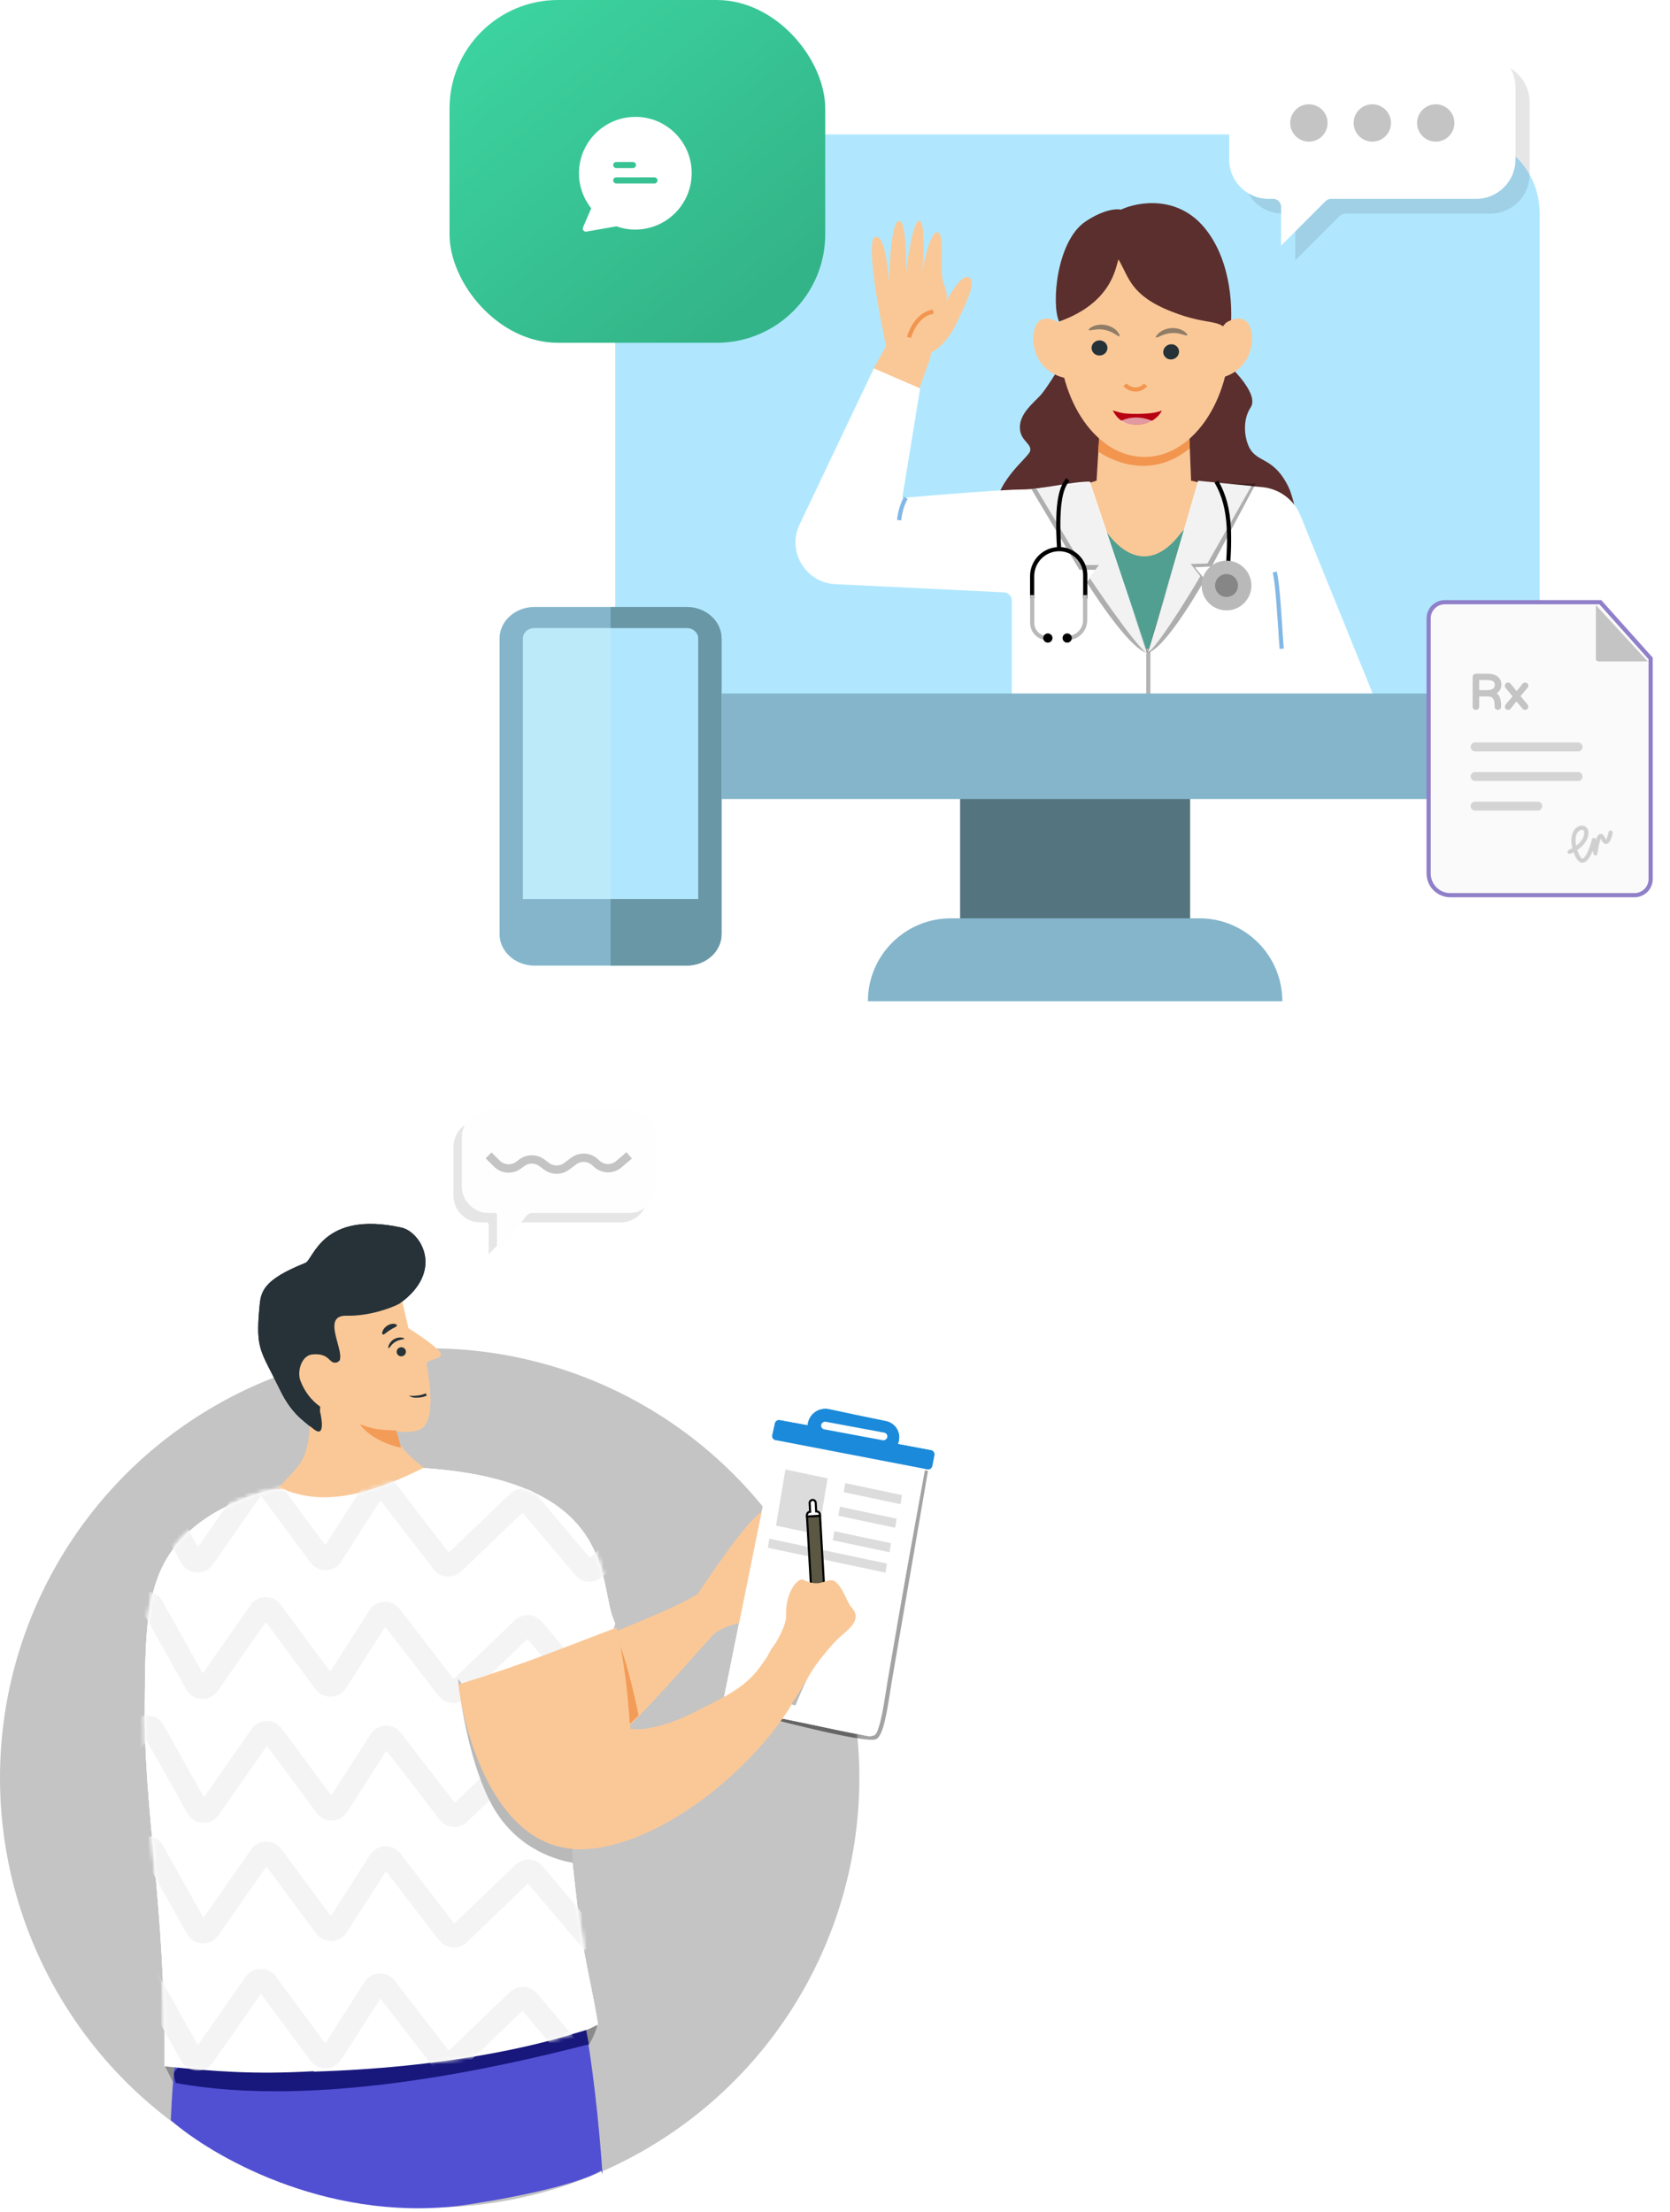 <svg width="400" height="530" viewBox="0 0 400 530" fill="none" xmlns="http://www.w3.org/2000/svg">
<path d="M273.264 180.046H158.289C152.247 180.046 147.37 175.148 147.37 169.106L147.371 158.753V51.052C147.371 40.648 155.805 32.213 166.21 32.213H349.938C360.343 32.213 368.778 40.648 368.778 51.052V161.206C368.778 171.611 360.353 180.046 349.948 180.046H273.264Z" fill="#B0E7FF"/>
<g opacity="0.1" filter="url(#filter0_f)">
<path d="M356.966 15.053L307.215 15.053C302.012 15.053 297.807 19.271 297.807 24.473V41.755C297.807 46.958 302.025 51.175 307.227 51.175H308.359C309.399 51.175 310.243 52.018 310.243 53.059V62.373L320.888 51.727C321.242 51.373 321.721 51.175 322.221 51.175H356.962C362.165 51.175 366.382 46.958 366.382 41.755V24.473C366.382 19.271 362.168 15.053 356.966 15.053Z" fill="black"/>
</g>
<path d="M353.57 11.523L303.819 11.523C298.617 11.523 294.412 15.741 294.412 20.943V38.225C294.412 43.428 298.629 47.645 303.832 47.645H304.963C306.004 47.645 306.847 48.488 306.847 49.529V58.843L317.493 48.197C317.846 47.843 318.325 47.645 318.825 47.645H353.567C358.769 47.645 362.987 43.428 362.987 38.225V20.943C362.987 15.741 358.773 11.523 353.57 11.523Z" fill="white"/>
<circle cx="313.509" cy="29.462" r="4.472" fill="#C4C4C4"/>
<circle cx="328.699" cy="29.462" r="4.472" fill="#C4C4C4"/>
<circle cx="343.89" cy="29.462" r="4.472" fill="#C4C4C4"/>
<path d="M244.281 102.347C244.281 99.082 247.433 96.606 249.121 94.804C250.389 93.452 252.946 89.35 254.279 87.113L291.786 85.236C295.239 88.05 301.625 94.467 299.554 97.619C297.483 100.771 298.241 104.786 298.879 106.399C300.68 111.24 304.732 108.876 308.56 116.531C310.191 119.793 311.937 129.964 312.387 134.768L299.554 138.595L265.107 140.171C256.251 138.07 238.45 132.021 238.089 124.636C237.639 115.405 246.42 109.776 246.758 107.975C247.095 106.174 244.281 105.611 244.281 102.347Z" fill="#5B2F2E"/>
<path d="M251.773 118.423L262.653 115.159L263.657 98.595L284.512 95.357L285.289 115.159L290.01 116.203L301.549 131.479L279.404 163.056L260.749 144.807L251.773 118.423Z" fill="#FAC897"/>
<path d="M282.928 127.596C274.271 139.169 266.32 130.462 263.306 124.62L260.805 155.703L279.85 161.077C284.82 145.48 292.393 116.948 282.928 127.596Z" fill="#519F91"/>
<path d="M263.003 108.131L263.309 104.509L283.759 101.384C284.154 101.693 284.944 103.331 284.944 107.41C275.278 115.403 265.338 109.813 263.003 108.131Z" fill="#F2954F"/>
<ellipse cx="274.126" cy="80.129" rx="20.547" ry="29.346" fill="#FAC897"/>
<path d="M247.658 79.382C248.469 75.059 252.049 76.23 253.737 77.356C257.64 81.896 263.914 90.954 257.79 90.864C250.135 90.752 246.645 84.785 247.658 79.382Z" fill="#FAC897"/>
<path d="M253.683 77.035C266.105 72.599 267.17 64.436 267.88 62.129C270.453 66.388 270.623 70.714 280.642 74.654C289.766 78.242 292.012 76.005 294.601 79.945C295.351 74.917 295.209 62.834 288.635 54.729C282.06 46.623 272.462 48.349 268.484 50.226C267.471 49.963 264.364 50.158 260.041 53.04C253.062 57.656 251.769 72.983 253.683 77.035Z" fill="#5B2F2E"/>
<path d="M299.694 79.382C298.884 75.059 295.304 76.23 293.615 77.356C289.713 81.896 283.439 90.954 289.562 90.864C297.217 90.752 300.707 84.785 299.694 79.382Z" fill="#FAC897"/>
<path d="M208.87 88.996L212.231 82.922C210.432 74.625 207.379 57.792 209.552 56.83C211.726 55.867 212.707 63.588 212.926 67.568C213.014 62.765 213.609 53.117 215.294 52.945C216.979 52.773 217.121 61.36 216.981 65.675C217.445 61.409 218.731 52.886 220.165 52.923C221.599 52.96 221.273 60.944 220.931 64.932C221.491 61.737 223 55.405 224.555 55.639C226.5 55.931 224.762 64.873 226.09 68.123C226.955 70.239 226.884 71.615 226.661 72.279C228.415 68.736 231.258 64.905 232.518 66.86C233.509 68.398 231.135 73.217 229.062 77.55C226.988 81.882 224.125 84.057 222.991 84.418C223.086 87.209 218.943 92.265 217.527 107.843C216.422 119.997 212.69 100.567 208.87 88.996Z" fill="#FAC897"/>
<path d="M217.728 80.841C218.206 78.99 220.041 75.164 223.547 74.667" stroke="#F2954F"/>
<path d="M302.242 116.69L286.948 115.378L274.899 156.627L261.038 115.378C256.665 115.378 249.314 117.266 244.873 117.266C240.433 117.266 223.847 118.612 216.11 119.285L220.399 93.044L209.298 88.251L191.517 125.663C188.454 132.11 192.936 139.598 200.065 139.944L240.447 141.901C241.513 141.952 242.35 142.831 242.35 143.898V177.092C242.35 178.749 243.693 180.092 245.35 180.092H322.566C328.242 180.092 332.113 174.345 329.979 169.085L311.495 123.515C309.94 119.681 306.365 117.044 302.242 116.69Z" fill="white"/>
<path d="M275.052 155.415L275.052 180.443" stroke="#B3B3B3"/>
<path d="M305.327 137.04C306.093 140.103 306.476 148.525 306.986 155.415" stroke="#82B8E6"/>
<path d="M267.204 176.736C272.357 173.576 285.086 170.68 291.874 169.672C300.462 168.397 301.867 178.746 295.758 180.126C293.683 180.126 288.105 180.179 286.385 180.391C285.877 188.154 284.536 189.268 282.877 189.268C280.049 189.268 281.633 187.571 280.275 187.571C278.917 187.571 279.309 189.268 277.22 189.268C274.618 189.268 275.184 187.571 274.165 187.571C273.147 187.571 274.619 189.553 271.205 189.268C268.236 189.021 267.439 183.237 267.592 180.391C266.696 180.611 264.902 180.867 264.902 180.126C264.991 177.393 266.798 177.745 267.204 176.736Z" fill="#FAC897"/>
<path d="M216.991 119.266C216.567 119.901 215.648 121.861 215.358 124.62" stroke="#82B8E6"/>
<path opacity="0.32" d="M247.039 117.168L260.313 116.631C260.313 116.631 269.84 141.63 274.863 156.478C270.225 155.48 260.313 139.516 260.313 139.516L262.567 136.506H258.551L247.039 117.168Z" fill="black"/>
<path opacity="0.32" d="M300.799 115.853L287.513 115.943C287.513 115.943 279.178 141.365 274.863 156.434C279.448 155.217 288.595 138.803 288.595 138.803L286.201 135.903L290.213 135.713L300.799 115.853Z" fill="black"/>
<path d="M248.214 117.047L260.952 115.489C260.952 115.489 269.743 141.766 274.765 156.614C271.218 153.812 260.952 138.374 260.952 138.374L263.206 135.364H259.189L248.214 117.047Z" fill="#F2F2F2"/>
<path d="M299.74 116.434L286.969 115.176C286.969 115.176 279.602 141.474 274.931 156.437C278.411 153.552 287.507 138.055 287.507 138.055L285.183 135.098L289.198 135.004L299.74 116.434Z" fill="#F2F2F2"/>
<path d="M278.315 98.322C277.655 99.673 275.823 101.707 272.164 101.707C268.505 101.707 267.265 99.673 266.516 98.322C268.223 98.77 268.505 99.151 272.164 99.151C275.823 99.151 277.47 98.722 278.315 98.322Z" fill="#B80013"/>
<path opacity="0.6" d="M276.046 100.861C274.885 101.352 273.516 101.708 272.123 101.708C270.731 101.708 269.435 101.352 268.364 100.861C269.435 100.37 270.731 100.015 272.124 100.015C273.516 100.015 274.885 100.37 276.046 100.861Z" fill="white"/>
<path d="M269.451 92.175C269.727 92.524 270.601 93.238 271.89 93.307C273.179 93.377 274.081 92.582 274.372 92.175" stroke="#F2954F"/>
<path d="M265.235 83.625C265.076 84.616 264.105 85.299 263.066 85.151C262.029 85.005 261.315 84.084 261.474 83.091C261.633 82.1 262.604 81.415 263.643 81.561C264.68 81.709 265.394 82.632 265.235 83.625Z" fill="#263238"/>
<path opacity="0.5" d="M268.122 80.547C267.842 80.745 266.632 79.422 264.626 79.033C262.625 78.614 260.948 79.358 260.781 79.069C260.696 78.939 261.014 78.546 261.751 78.206C262.473 77.865 263.639 77.624 264.889 77.875C266.138 78.127 267.098 78.794 267.611 79.385C268.133 79.978 268.257 80.46 268.122 80.547Z" fill="#263238"/>
<path d="M282.394 84.056C282.503 85.053 281.747 85.969 280.706 86.101C279.667 86.234 278.735 85.534 278.627 84.535C278.518 83.537 279.274 82.62 280.314 82.486C281.354 82.354 282.285 83.056 282.394 84.056Z" fill="#263238"/>
<path opacity="0.5" d="M284.366 80.325C284.148 80.59 282.632 79.633 280.594 79.787C278.554 79.912 277.133 81.073 276.895 80.839C276.779 80.736 276.982 80.272 277.603 79.75C278.21 79.231 279.27 78.69 280.541 78.602C281.813 78.514 282.915 78.904 283.566 79.339C284.226 79.773 284.473 80.205 284.366 80.325Z" fill="#263238"/>
<path d="M255.764 114.876C254.43 116.566 252.918 119.502 253.69 131.557M253.69 131.557V131.557C250.116 131.557 247.218 134.455 247.218 138.029V143.412M253.69 131.557V131.557C257.141 131.557 259.939 134.355 259.939 137.806V143.412" stroke="black"/>
<path d="M247.243 142.557V149.248C247.243 151.238 248.856 152.851 250.846 152.851V152.851M259.913 142.557V148.587C259.913 150.942 258.005 152.851 255.65 152.851V152.851" stroke="#B9B9B9"/>
<circle cx="250.98" cy="152.851" r="1.108" fill="black"/>
<circle cx="255.616" cy="152.851" r="1.108" fill="black"/>
<path d="M291.342 115.375C295.167 121.957 294.633 129.428 293.777 140.589" stroke="black"/>
<circle cx="293.777" cy="140.269" r="5.959" fill="#B9B9B9"/>
<circle cx="293.777" cy="140.269" r="2.742" fill="#868686"/>
<path d="M229.963 186.368H285.063V226.828H229.963V186.368Z" fill="#547580"/>
<path d="M207.88 239.868C207.88 228.895 216.775 220 227.748 220H287.278C298.251 220 307.146 228.895 307.146 239.868H207.88Z" fill="#84B5CB"/>
<path d="M368.778 166.137V171.194C368.778 182.367 359.721 191.424 348.548 191.424H166.478C155.306 191.424 147.249 182.367 147.249 171.194V166.137H368.778Z" fill="#84B5CB"/>
<g filter="url(#filter1_d)">
<path d="M347.385 210.457H391.497C393.633 210.457 395.364 208.725 395.364 206.59V153.739L383.312 140.269H346.059C343.923 140.269 342.191 142 342.191 144.136V205.263C342.191 208.131 344.517 210.457 347.385 210.457Z" fill="#FAFAFA"/>
<path d="M347.385 210.457H391.497C393.633 210.457 395.364 208.725 395.364 206.59V153.739L383.312 140.269H346.059C343.923 140.269 342.191 142 342.191 144.136V205.263C342.191 208.131 344.517 210.457 347.385 210.457Z" stroke="#907FC9"/>
<path opacity="0.4" d="M385.871 194.883C385.558 194.829 385.257 195.031 385.2 195.339C385.079 195.991 384.853 196.684 384.669 197.002C384.619 196.924 384.557 196.809 384.484 196.641C384.182 195.951 383.782 195.641 383.314 195.704C383.106 195.734 382.686 195.793 382.268 196.925C382.172 196.772 382.004 196.668 381.811 196.656C381.533 196.64 381.278 196.821 381.213 197.089C380.641 199.429 379.608 201.585 379.046 201.614C379.042 201.621 378.6 201.656 377.962 199.882C377.936 199.809 377.91 199.736 377.886 199.664C379.008 198.893 380.307 197.637 380.532 195.867C380.645 194.983 380.328 194.252 379.683 193.912C379.025 193.565 378.165 193.706 377.492 194.272C377.042 194.649 375.765 196.042 376.536 199.157C376.084 199.41 375.761 199.541 375.75 199.545C375.454 199.662 375.311 199.992 375.429 200.282C375.548 200.571 375.884 200.712 376.18 200.597C376.22 200.581 376.49 200.473 376.877 200.271C377.263 201.344 377.905 202.748 379.035 202.748C379.058 202.748 379.082 202.747 379.106 202.746C380.133 202.694 380.942 201.344 381.504 199.965L381.563 200.49C381.596 200.776 381.842 200.993 382.135 200.994H382.137C382.43 200.994 382.676 200.779 382.711 200.493C382.874 199.127 383.175 197.751 383.431 197.109C383.575 197.439 383.995 198.339 384.771 198.257C385.667 198.157 386.117 196.725 386.336 195.542C386.394 195.233 386.185 194.938 385.871 194.883ZM378.243 195.132C378.477 194.935 378.711 194.857 378.899 194.857C378.991 194.857 379.072 194.876 379.136 194.91C379.347 195.021 379.438 195.319 379.386 195.726C379.234 196.914 378.401 197.837 377.57 198.479C377.237 196.741 377.651 195.63 378.243 195.132Z" fill="#8F8F8F" stroke="white" stroke-width="0.322"/>
<path d="M382.248 153.805V140.979L394.655 154.449H382.893C382.537 154.449 382.248 154.161 382.248 153.805Z" fill="#C4C4C4"/>
<path d="M358.283 165.756L358.283 165.756L358.291 165.763C358.419 165.882 358.584 165.936 358.773 165.936C358.952 165.936 359.109 165.873 359.235 165.748C359.361 165.622 359.424 165.465 359.424 165.285V164.752C359.424 164.209 359.316 163.66 359.102 163.105C358.928 162.631 358.627 162.294 358.203 162.098C358.57 161.921 358.862 161.673 359.076 161.355C359.354 160.947 359.493 160.497 359.493 160.006C359.493 159.266 359.214 158.66 358.657 158.201C358.099 157.741 357.275 157.522 356.209 157.522H353.505C353.323 157.522 353.166 157.591 353.041 157.724C352.917 157.85 352.854 158.006 352.854 158.185V165.285C352.854 165.465 352.917 165.622 353.043 165.748C353.168 165.873 353.325 165.936 353.505 165.936C353.684 165.936 353.841 165.874 353.966 165.749C354.099 165.625 354.168 165.468 354.168 165.285V162.723H356.441C356.955 162.723 357.314 162.849 357.544 163.079L357.544 163.079L357.546 163.081C357.792 163.319 357.944 163.591 358.008 163.896L358.008 163.897C358.076 164.212 358.11 164.558 358.11 164.937V165.285C358.11 165.468 358.166 165.628 358.283 165.756ZM357.645 161.094L357.645 161.094L357.644 161.095C357.286 161.338 356.789 161.467 356.139 161.467H354.168V158.778H356.081C356.888 158.778 357.424 158.902 357.721 159.124L357.721 159.124L357.722 159.125C358.025 159.345 358.18 159.66 358.18 160.088C358.18 160.525 358.003 160.855 357.645 161.094ZM360.738 165.751L360.738 165.752L360.746 165.759C360.867 165.881 361.026 165.936 361.208 165.936C361.435 165.936 361.623 165.839 361.762 165.654L363.217 163.83L364.761 165.678C364.885 165.848 365.058 165.936 365.269 165.936C365.465 165.936 365.635 165.877 365.758 165.744L365.758 165.744L365.761 165.741C365.875 165.608 365.931 165.45 365.931 165.274C365.931 165.113 365.878 164.97 365.772 164.853L364.033 162.757L365.796 160.682L365.796 160.682L365.8 160.677C365.893 160.556 365.943 160.42 365.943 160.273C365.943 160.1 365.879 159.95 365.752 159.832C365.626 159.707 365.465 159.645 365.28 159.645C365.067 159.645 364.891 159.726 364.771 159.894L363.261 161.773L361.74 159.894C361.619 159.725 361.438 159.645 361.22 159.645C361.041 159.645 360.884 159.708 360.759 159.832C360.63 159.953 360.569 160.112 360.569 160.297C360.569 160.447 360.624 160.586 360.724 160.713L360.724 160.713L360.725 160.715L362.456 162.824L360.727 164.866L360.727 164.865L360.723 164.87C360.63 164.991 360.58 165.127 360.58 165.274C360.58 165.459 360.629 165.623 360.738 165.751Z" fill="#C4C4C4" stroke="#C4C4C4" stroke-width="0.258"/>
<path opacity="0.7" fill-rule="evenodd" clip-rule="evenodd" d="M377.988 173.869H353.316C352.725 173.869 352.246 174.348 352.246 174.938C352.246 175.529 352.725 176.008 353.316 176.008H377.988C378.579 176.008 379.058 175.529 379.058 174.938C379.058 174.348 378.579 173.869 377.988 173.869ZM353.171 175.338C353.216 175.355 353.265 175.364 353.316 175.364H377.988C378.223 175.364 378.413 175.173 378.413 174.938C378.413 174.755 378.297 174.599 378.134 174.539C378.297 174.599 378.413 174.755 378.413 174.938C378.413 175.173 378.223 175.364 377.988 175.364H353.315C353.265 175.364 353.216 175.355 353.171 175.338ZM352.96 181.795C352.916 181.862 352.89 181.942 352.89 182.028C352.89 182.263 353.08 182.454 353.315 182.454H377.988C378.136 182.454 378.267 182.377 378.343 182.262C378.267 182.378 378.136 182.454 377.987 182.454H353.315C353.08 182.454 352.89 182.263 352.89 182.029C352.89 181.942 352.916 181.862 352.96 181.795ZM377.987 180.959H353.315C352.724 180.959 352.245 181.438 352.245 182.029C352.245 182.619 352.724 183.098 353.315 183.098H377.987C378.578 183.098 379.057 182.619 379.057 182.029C379.057 181.438 378.578 180.959 377.987 180.959ZM352.96 188.884C352.916 188.951 352.89 189.032 352.89 189.118C352.89 189.353 353.08 189.543 353.315 189.543H368.319C368.467 189.543 368.597 189.468 368.673 189.354C368.597 189.468 368.467 189.544 368.319 189.544H353.315C353.08 189.544 352.89 189.353 352.89 189.118C352.89 189.032 352.916 188.952 352.96 188.884ZM368.319 188.048H353.315C352.724 188.048 352.245 188.527 352.245 189.118C352.245 189.709 352.724 190.188 353.315 190.188H368.319C368.91 190.188 369.389 189.709 369.389 189.118C369.389 188.527 368.91 188.048 368.319 188.048Z" fill="#C4C4C4"/>
</g>
<path d="M172.834 152.966V223.768C172.834 227.931 169.081 231.318 164.468 231.318H128.029C123.417 231.318 119.663 227.931 119.663 223.768V152.966C119.663 148.803 123.417 145.416 128.029 145.416H164.468C169.081 145.416 172.834 148.803 172.834 152.966Z" fill="#BCEAF9"/>
<path d="M172.834 152.965V223.767C172.834 227.93 169.081 231.317 164.468 231.317H146.249V145.415H164.468C169.081 145.415 172.834 148.802 172.834 152.965Z" fill="#B0E7FF"/>
<path d="M164.468 145.416H128.029C123.417 145.416 119.663 148.803 119.663 152.966V223.768C119.663 227.931 123.417 231.318 128.029 231.318H164.468C169.081 231.318 172.834 227.931 172.834 223.768V152.966C172.834 148.803 169.081 145.416 164.468 145.416ZM167.257 215.379H125.24V152.966C125.24 151.578 126.492 150.449 128.029 150.449H164.468C166.006 150.449 167.257 151.578 167.257 152.966V215.379Z" fill="#84B5CB"/>
<path d="M172.834 152.965V223.767C172.834 227.93 169.081 231.317 164.468 231.317H146.249V215.378H167.257V152.965C167.257 151.578 166.006 150.448 164.468 150.448H146.249V145.415H164.468C169.081 145.415 172.834 148.802 172.834 152.965Z" fill="#6A97A6"/>
<circle cx="102.917" cy="425.933" r="102.917" fill="#C4C4C4"/>
<mask id="mask0" mask-type="alpha" maskUnits="userSpaceOnUse" x="0" y="323" width="206" height="206">
<circle cx="102.917" cy="425.933" r="102.917" fill="#A3B8D8"/>
</mask>
<g mask="url(#mask0)">
<path d="M221.777 352.289L213.088 402.829C212.353 407.14 211.484 414.691 209.791 416.109C208.097 417.527 180.788 410.227 180.788 410.227" stroke="black" stroke-opacity="0.2"/>
<path d="M47.529 494.953C44.53 494.003 40.967 494.576 39.56 494.981L42.243 500.29C44.13 497.999 50.528 495.903 47.529 494.953Z" fill="#8B8B8B"/>
<path d="M139.254 492.037C141.529 489.864 142.739 486.463 143.06 485.035L137.115 484.836C138.216 487.591 136.979 494.21 139.254 492.037Z" fill="#8B8B8B"/>
<path d="M49.142 500.476C46.339 499.048 44.202 496.139 43.484 494.863L53.436 493.393C53.173 496.348 51.945 501.904 49.142 500.476Z" fill="#8B8B8B"/>
<path d="M112.283 434.165C93.15 434.1 84.659 405.741 82.805 391.57C93.374 396.19 108.17 396.33 121.479 395.204C122.306 398.573 122.657 401.096 123.115 401.283C123.89 401.599 123.038 401.969 131.624 397.691C140.211 393.412 161.708 385.705 167.249 381.774C170.409 376.818 174.795 370.92 175.276 370.242C175.757 369.564 182.143 361.048 183.433 362.014C186.452 364.273 180.214 369.243 180.774 369.926C181.333 370.609 193.348 364.654 194.318 365.703C195.288 366.753 183.737 371.828 184.033 372.461C184.33 373.094 197.741 367.587 198.855 368.887C199.97 370.188 183.659 375.628 184.797 376.212C185.935 376.797 200.19 370.63 200.737 372.224C201.283 373.817 186.01 379.883 186.404 380.674C186.798 381.465 198.604 377.648 198.786 378.8C198.969 379.952 192.074 382.465 189.46 384.11C181.307 389.243 176.274 387.628 171.143 391.272C156.595 406.805 136.199 434.246 112.283 434.165Z" fill="#FAC897"/>
<path d="M210.253 414.316L221.756 350.906L186.16 343.83L173.387 406.818C173.168 407.899 173.865 408.954 174.946 409.175L207.883 415.918C208.983 416.143 210.052 415.42 210.253 414.316Z" fill="white"/>
<path d="M190.52 408.562L185.998 407.442L202.229 385.18C202.32 386.766 201.889 390.357 199.438 392.026C196.988 393.694 192.471 403.745 190.52 408.562Z" fill="#B9B9B9"/>
<rect opacity="0.6" width="13.899" height="2.195" transform="matrix(-0.978 -0.207 -0.165 0.986 216.047 358.182)" fill="#C4C4C4"/>
<rect opacity="0.6" width="10.328" height="13.644" transform="matrix(-0.978 -0.207 -0.165 0.986 198.226 354.169)" fill="#C4C4C4"/>
<rect opacity="0.6" width="13.899" height="2.195" transform="matrix(-0.978 -0.207 -0.165 0.986 214.765 363.832)" fill="#C4C4C4"/>
<rect opacity="0.6" width="13.899" height="2.195" transform="matrix(-0.978 -0.207 -0.165 0.986 213.423 369.704)" fill="#C4C4C4"/>
<rect opacity="0.6" width="28.802" height="2.195" transform="matrix(-0.978 -0.207 -0.165 0.986 212.438 374.583)" fill="#C4C4C4"/>
<path d="M223.284 351.207L223.79 348.605C223.896 348.06 223.539 347.534 222.993 347.431L215.042 345.936C216.064 343.63 214.696 340.969 212.225 340.46L204.927 338.956L198.583 337.603C196.058 337.064 193.639 338.881 193.453 341.456L186.771 340.228C186.242 340.131 185.73 340.47 185.614 340.995L184.99 343.806C184.868 344.356 185.224 344.898 185.777 345.005L222.113 351.998C222.655 352.102 223.179 351.748 223.284 351.207Z" fill="#1C8ADA"/>
<rect width="16.113" height="1.849" rx="0.925" transform="matrix(-0.983 -0.183 -0.183 0.983 212.696 343.383)" fill="white"/>
<path d="M141.052 489.749L139.842 483.643C108.806 481.94 52.323 483.29 41.833 496.255C41.51 496.853 41.732 497.691 42.08 499.009C76.197 505.304 119.945 495.152 141.052 489.749Z" fill="#18177C"/>
<path d="M71.19 351.561C64.477 359.351 61.686 360.809 53.362 364.966L61.977 379.41L113.627 359.681C102.882 352.842 94.12 347.447 94.992 342.673C94.948 343.129 99.388 343.304 100.956 342.219C104.904 339.489 102.126 327.638 102.189 326.619C102.252 325.601 105.594 325.723 105.59 324.418C105.587 323.375 100.403 319.841 97.811 318.204L95.318 307.541L76.856 309.749C78.045 312.115 77.957 316.582 81.791 326.45C76.418 321.079 72.169 324.382 71.33 328.093C70.491 331.804 71.515 333.683 73.963 335.032C73.923 337.641 75.463 346.603 71.19 351.561Z" fill="#FAC897"/>
<path d="M75.234 342.443C77.701 344.367 77.197 340.342 76.636 338.089C76.651 337.751 76.67 337.382 76.694 336.992C74.57 335.482 72.905 333.316 71.956 330.761C71.103 328.466 72.251 324.737 74.781 324.481C78.938 324.06 78.745 326.643 80.399 326.448C84.307 325.987 76.054 315.052 82.96 315.204C88.484 315.325 93.712 313.348 95.636 312.345C106.581 304.554 100.824 295.11 96.146 294.085C77.147 289.923 75.082 301.774 73.147 302.548C62.779 306.697 62.479 309.511 62.14 313.191C61.197 323.429 62.397 323.388 67.115 333.039C69.635 338.194 72.151 340.038 75.234 342.443Z" fill="#263238"/>
<path d="M96.06 346.825L94.86 342.682C90.421 342.58 89.095 342.229 86.183 341.195C88.626 344.668 93.785 346.396 96.06 346.825Z" fill="#F39C57"/>
<path d="M95.136 324.357C95.422 324.887 96.094 325.084 96.637 324.798C97.179 324.513 97.388 323.854 97.102 323.325C96.817 322.796 96.145 322.598 95.602 322.882C95.059 323.168 94.85 323.829 95.136 324.357Z" fill="#263238"/>
<path d="M93.084 322.988C93.277 323.045 93.677 322.063 94.707 321.451C95.725 320.826 96.797 320.92 96.833 320.724C96.854 320.633 96.598 320.474 96.126 320.425C95.66 320.373 94.97 320.464 94.331 320.849C93.693 321.234 93.297 321.799 93.133 322.232C92.963 322.669 92.991 322.964 93.084 322.988Z" fill="#263238"/>
<path fill-rule="evenodd" clip-rule="evenodd" d="M102.242 334.336C102.079 334.401 101.904 334.468 101.719 334.538C101.465 334.632 101.195 334.702 100.916 334.746C99.89 334.904 99.069 334.847 98.763 334.738C98.352 334.595 98.082 334.439 97.928 334.323C97.983 334.331 98.044 334.34 98.107 334.35C98.128 334.354 98.148 334.357 98.169 334.36C98.713 334.449 99.532 334.402 100.456 334.259C100.777 334.209 101.087 334.129 101.378 334.02C101.589 333.941 101.787 333.87 101.973 333.805L102.242 334.336Z" fill="#263238"/>
<path d="M152.967 410.971L150.711 413.158L141.415 402.107C142.219 397.261 143.646 390.333 146.871 390.945C149.207 393.929 151.868 405.657 152.967 410.971Z" fill="#F39C57"/>
<path d="M137.685 487.127C127.529 490.321 106.346 495.344 75.137 496.293C75.147 496.26 75.158 496.226 75.168 496.191C60.519 497.025 51.434 496.228 39.396 495.028C39.638 455.964 34.475 434.594 34.676 408.697C34.849 386.339 34.704 372.661 50.944 362.688C57.1 358.908 67.62 355.646 68.562 357.046C76.606 360.106 86.232 359.233 101.354 351.698C145.881 354.659 143.561 377.033 146.547 386.887C146.644 387.207 147.258 388.716 147.345 389C145.972 393.41 144.16 396.312 138.687 398.901C136.463 399.954 135.041 399.915 133.818 400.746C133.92 401.405 134.037 402.154 134.166 402.981C133.86 416.088 136.241 439.226 138.391 457.468C139.667 468.302 141.904 476.544 143.244 485.028C141.144 485.981 141.992 485.911 137.685 487.127Z" fill="white"/>
<mask id="mask1" mask-type="alpha" maskUnits="userSpaceOnUse" x="32" y="350" width="117" height="149">
<path d="M137.685 487.127C127.529 490.321 106.346 495.344 75.137 496.293C75.147 496.26 75.157 496.226 75.168 496.191C60.519 497.025 51.434 496.228 39.396 495.028C39.638 455.964 34.475 434.594 34.676 408.697C34.849 386.339 34.704 372.661 50.944 362.688C57.1 358.908 67.62 355.646 68.562 357.046C76.606 360.106 86.232 359.233 101.354 351.698C145.881 354.659 143.561 377.033 146.547 386.887C146.644 387.207 147.257 388.716 147.345 389C145.972 393.41 144.16 396.312 138.687 398.901C136.462 399.954 135.041 399.915 133.818 400.746C133.919 401.405 134.037 402.154 134.166 402.981C133.86 416.088 136.241 439.226 138.391 457.468C139.667 468.302 141.904 476.544 143.244 485.028C141.144 485.981 141.992 485.911 137.685 487.127Z" fill="white"/>
</mask>
<g mask="url(#mask1)">
<path d="M174.692 408.435L159.437 393.79C158.761 393.141 157.695 393.129 157.005 393.764L143.587 406.097C142.843 406.781 141.68 406.707 141.028 405.935L127.752 390.217C127.091 389.434 125.904 389.372 125.165 390.082L109.791 404.848C109.028 405.58 107.799 405.488 107.153 404.65L93.629 387.096C92.878 386.122 91.389 386.187 90.726 387.222L80.633 402.975C79.962 404.022 78.449 404.073 77.709 403.073L65.072 386C64.35 385.024 62.883 385.044 62.188 386.041L49.944 403.589C49.194 404.664 47.577 404.584 46.937 403.439L36.567 384.891C35.952 383.791 34.42 383.663 33.631 384.645L19.902 401.741C19.116 402.72 17.59 402.596 16.971 401.504L5.004 380.37" stroke="#F4F4F4" stroke-width="5.33"/>
<path d="M174.968 438.102L159.714 423.457C159.037 422.807 157.972 422.796 157.281 423.431L143.864 435.763C143.12 436.447 141.956 436.374 141.304 435.602L128.029 419.884C127.367 419.1 126.181 419.038 125.441 419.749L110.067 434.514C109.305 435.247 108.075 435.155 107.43 434.317L93.905 416.763C93.154 415.789 91.665 415.854 91.002 416.889L80.909 432.641C80.238 433.689 78.726 433.74 77.986 432.74L65.349 415.667C64.626 414.691 63.159 414.711 62.464 415.707L50.221 433.256C49.47 434.331 47.853 434.251 47.213 433.106L36.843 414.557C36.228 413.458 34.696 413.33 33.907 414.312L20.178 431.407C19.392 432.386 17.866 432.263 17.247 431.17L5.28 410.036" stroke="#F4F4F4" stroke-width="5.33"/>
<path d="M174.846 467L159.591 452.356C158.915 451.706 157.849 451.695 157.159 452.329L143.741 464.662C142.997 465.346 141.834 465.273 141.182 464.501L127.907 448.783C127.245 447.999 126.059 447.937 125.319 448.648L109.945 463.413C109.182 464.145 107.953 464.054 107.307 463.216L93.783 445.662C93.032 444.688 91.543 444.752 90.88 445.788L80.787 461.54C80.116 462.588 78.603 462.639 77.863 461.639L65.227 444.566C64.504 443.589 63.037 443.61 62.342 444.606L50.098 462.154C49.348 463.23 47.731 463.149 47.091 462.005L36.721 443.456C36.106 442.357 34.574 442.228 33.785 443.211L20.056 460.306C19.27 461.285 17.744 461.162 17.125 460.069L5.158 438.935" stroke="#F4F4F4" stroke-width="5.33"/>
<path d="M173.514 497.484L158.259 482.84C157.583 482.19 156.518 482.179 155.827 482.813L142.41 495.146C141.666 495.83 140.502 495.756 139.85 494.985L126.575 479.267C125.913 478.483 124.727 478.421 123.987 479.132L108.613 493.897C107.851 494.629 106.621 494.537 105.975 493.7L92.451 476.146C91.7 475.172 90.211 475.236 89.548 476.272L79.455 492.024C78.784 493.072 77.272 493.123 76.531 492.123L63.895 475.049C63.172 474.073 61.705 474.094 61.01 475.09L48.767 492.638C48.016 493.714 46.399 493.633 45.759 492.489L35.389 473.94C34.774 472.84 33.242 472.712 32.453 473.695L18.724 490.79C17.938 491.769 16.412 491.646 15.793 490.553L3.826 469.419" stroke="#F4F4F4" stroke-width="5.33"/>
<path d="M173.525 378.146L158.271 363.502C157.594 362.852 156.529 362.84 155.838 363.475L142.421 375.808C141.677 376.492 140.513 376.418 139.861 375.646L126.586 359.928C125.924 359.145 124.738 359.083 123.998 359.793L108.624 374.559C107.862 375.291 106.632 375.199 105.987 374.362L92.462 356.808C91.712 355.834 90.222 355.898 89.559 356.933L79.466 372.686C78.795 373.734 77.283 373.785 76.543 372.785L63.906 355.711C63.183 354.735 61.716 354.756 61.021 355.752L48.778 373.3C48.027 374.376 46.41 374.295 45.77 373.151L35.4 354.602C34.785 353.502 33.253 353.374 32.464 354.356L18.735 371.452C17.949 372.431 16.423 372.307 15.804 371.215L3.837 350.081" stroke="#F4F4F4" stroke-width="5.33"/>
</g>
<path d="M137.189 446.267L136.907 441.355L109.743 402.186C110.302 408.476 112.752 423.261 117.907 432.556C123.196 442.094 131.806 445.315 137.189 446.267Z" fill="#B9B9B9"/>
<path d="M196.413 363.123L193.293 363.302L195.005 393.103L198.125 392.924L196.413 363.123Z" fill="#5A5743" stroke="black" stroke-width="0.5"/>
<path d="M196.399 362.879C196.372 362.407 195.967 362.046 195.495 362.073L195.377 360.017C195.354 359.617 195.011 359.311 194.611 359.334C194.21 359.357 193.904 359.7 193.927 360.101L194.045 362.156C193.595 362.182 193.251 362.568 193.276 363.019L193.293 363.302L196.413 363.123L196.399 362.879Z" fill="white" stroke="black" stroke-width="0.5"/>
<path d="M189.871 407.78C192.065 404.791 193.031 402.277 195.995 397.973C204.641 383.248 189.692 385.106 183.74 396.926C182.809 398.277 181.339 400.599 179.208 402.521C175.964 405.447 171.646 407.575 166.122 410.328C157.536 414.606 151.875 414.538 151.1 414.222C150.642 414.036 150.716 402.766 147.629 389.948C135.951 394.289 126.801 398.281 109.773 403.541C111.627 417.712 119.638 442.926 138.772 442.991C155.135 443.047 176.565 427.584 188.266 410.485C188.935 409.507 189.476 408.609 189.871 407.78Z" fill="#FAC897"/>
<path d="M202.564 390.947C199.265 393.714 197.75 395.954 196.425 397.54C195.099 399.126 192.863 402.487 192.863 402.487L184.55 395.309C186.038 393.759 188.436 388.916 188.268 387.203C188.128 380.84 191.32 378.029 192.29 378.418C196.363 380.405 197.415 378.377 199.314 378.582C201.214 378.787 202.957 383.784 203.676 384.731C204.395 385.678 206.687 387.489 202.564 390.947Z" fill="#FAC897"/>
</g>
<path d="M221.777 352.289L213.088 402.829C212.353 407.14 211.484 414.691 209.791 416.109C208.097 417.527 180.788 410.227 180.788 410.227" stroke="black" stroke-opacity="0.2"/>
<path d="M47.529 494.953C44.53 494.003 40.967 494.576 39.56 494.981L42.243 500.29C44.13 497.999 50.528 495.903 47.529 494.953Z" fill="#8B8B8B"/>
<path d="M139.254 492.037C141.529 489.864 142.739 486.463 143.06 485.035L137.115 484.836C138.216 487.591 136.979 494.21 139.254 492.037Z" fill="#8B8B8B"/>
<path d="M49.142 500.476C46.339 499.048 44.202 496.139 43.484 494.863L53.436 493.393C53.173 496.348 51.945 501.904 49.142 500.476Z" fill="#8B8B8B"/>
<path d="M112.283 434.165C93.15 434.1 84.659 405.741 82.805 391.57C93.374 396.19 108.17 396.33 121.479 395.204C122.306 398.573 122.657 401.096 123.115 401.283C123.89 401.599 123.038 401.969 131.624 397.691C140.211 393.412 161.708 385.705 167.249 381.774C170.409 376.818 174.795 370.92 175.276 370.242C175.757 369.564 182.143 361.048 183.433 362.014C186.452 364.273 180.214 369.243 180.774 369.926C181.333 370.609 193.348 364.654 194.318 365.703C195.288 366.753 183.737 371.828 184.033 372.461C184.33 373.094 197.741 367.587 198.855 368.887C199.97 370.188 183.659 375.628 184.797 376.212C185.935 376.797 200.19 370.63 200.737 372.224C201.283 373.817 186.01 379.883 186.404 380.674C186.798 381.465 198.604 377.648 198.786 378.8C198.969 379.952 192.074 382.465 189.46 384.11C181.307 389.243 176.274 387.628 171.143 391.272C156.595 406.805 136.199 434.246 112.283 434.165Z" fill="#FAC897"/>
<path d="M210.253 414.316L221.756 350.906L186.16 343.83L173.387 406.818C173.168 407.899 173.865 408.954 174.946 409.175L207.883 415.918C208.983 416.143 210.052 415.42 210.253 414.316Z" fill="white"/>
<path d="M190.52 408.562L185.998 407.442L202.229 385.18C202.32 386.766 201.889 390.357 199.438 392.026C196.988 393.694 192.471 403.745 190.52 408.562Z" fill="#B9B9B9"/>
<rect opacity="0.6" width="13.899" height="2.195" transform="matrix(-0.978 -0.207 -0.165 0.986 216.047 358.182)" fill="#C4C4C4"/>
<rect opacity="0.6" width="10.328" height="13.644" transform="matrix(-0.978 -0.207 -0.165 0.986 198.226 354.169)" fill="#C4C4C4"/>
<rect opacity="0.6" width="13.899" height="2.195" transform="matrix(-0.978 -0.207 -0.165 0.986 214.765 363.832)" fill="#C4C4C4"/>
<rect opacity="0.6" width="13.899" height="2.195" transform="matrix(-0.978 -0.207 -0.165 0.986 213.423 369.704)" fill="#C4C4C4"/>
<rect opacity="0.6" width="28.802" height="2.195" transform="matrix(-0.978 -0.207 -0.165 0.986 212.438 374.582)" fill="#C4C4C4"/>
<path d="M223.284 351.207L223.79 348.605C223.896 348.06 223.539 347.534 222.993 347.431L215.042 345.936C216.064 343.63 214.696 340.969 212.225 340.46L204.927 338.956L198.583 337.603C196.058 337.064 193.639 338.881 193.453 341.456L186.771 340.228C186.242 340.131 185.73 340.47 185.614 340.995L184.99 343.806C184.868 344.356 185.224 344.898 185.777 345.004L222.113 351.998C222.655 352.102 223.179 351.748 223.284 351.207Z" fill="#1C8ADA"/>
<rect width="16.113" height="1.849" rx="0.925" transform="matrix(-0.983 -0.183 -0.183 0.983 212.696 343.383)" fill="white"/>
<path d="M141.052 489.749L139.842 483.643C108.806 481.94 52.323 483.29 41.833 496.255C41.51 496.853 41.732 497.691 42.08 499.009C76.197 505.304 119.945 495.152 141.052 489.749Z" fill="#18177C"/>
<path d="M71.19 351.561C64.477 359.351 61.686 360.809 53.362 364.966L61.977 379.41L113.627 359.681C102.882 352.842 94.12 347.447 94.992 342.673C94.948 343.129 99.388 343.304 100.956 342.219C104.904 339.489 102.126 327.638 102.189 326.619C102.252 325.601 105.594 325.723 105.59 324.418C105.587 323.375 100.403 319.841 97.811 318.204L95.318 307.541L76.856 309.749C78.045 312.115 77.957 316.582 81.791 326.45C76.418 321.079 72.17 324.382 71.33 328.093C70.491 331.804 71.515 333.683 73.963 335.032C73.923 337.641 75.463 346.603 71.19 351.561Z" fill="#FAC897"/>
<path d="M75.234 342.443C77.701 344.367 77.197 340.342 76.636 338.089C76.651 337.751 76.67 337.382 76.694 336.992C74.57 335.482 72.905 333.316 71.956 330.761C71.103 328.466 72.251 324.737 74.781 324.481C78.938 324.06 78.745 326.643 80.399 326.448C84.307 325.987 76.054 315.052 82.96 315.204C88.484 315.325 93.712 313.348 95.636 312.345C106.581 304.554 100.824 295.11 96.146 294.085C77.147 289.923 75.082 301.774 73.147 302.548C62.779 306.697 62.479 309.511 62.14 313.191C61.197 323.429 62.398 323.388 67.115 333.039C69.635 338.194 72.151 340.038 75.234 342.443Z" fill="#263238"/>
<path d="M96.06 346.825L94.86 342.682C90.421 342.58 89.095 342.229 86.183 341.195C88.626 344.668 93.785 346.396 96.06 346.825Z" fill="#F39C57"/>
<path d="M95.136 324.357C95.422 324.887 96.094 325.084 96.637 324.798C97.179 324.513 97.388 323.854 97.102 323.325C96.817 322.796 96.145 322.598 95.602 322.882C95.059 323.168 94.85 323.829 95.136 324.357Z" fill="#263238"/>
<path d="M93.084 322.988C93.277 323.045 93.677 322.063 94.707 321.451C95.725 320.826 96.797 320.92 96.834 320.724C96.854 320.633 96.598 320.474 96.126 320.425C95.66 320.373 94.97 320.464 94.332 320.849C93.694 321.234 93.297 321.799 93.133 322.232C92.963 322.669 92.991 322.964 93.084 322.988Z" fill="#263238"/>
<path d="M91.671 319.703C91.992 319.835 92.554 319.164 93.397 318.644C94.223 318.093 95.063 317.867 95.082 317.517C95.083 317.351 94.829 317.178 94.382 317.139C93.939 317.098 93.312 317.223 92.737 317.59C92.164 317.958 91.785 318.478 91.633 318.902C91.476 319.327 91.523 319.634 91.671 319.703Z" fill="#263238"/>
<path fill-rule="evenodd" clip-rule="evenodd" d="M102.242 334.336C102.079 334.401 101.904 334.468 101.719 334.538C101.465 334.632 101.195 334.702 100.916 334.746C99.89 334.904 99.069 334.847 98.763 334.738C98.352 334.595 98.082 334.439 97.928 334.323C97.983 334.331 98.044 334.34 98.107 334.35C98.128 334.354 98.148 334.357 98.169 334.36C98.713 334.449 99.532 334.402 100.457 334.259C100.777 334.209 101.087 334.129 101.379 334.02C101.589 333.941 101.787 333.87 101.973 333.805L102.242 334.336Z" fill="#263238"/>
<path d="M152.967 410.971L150.711 413.158L141.415 402.107C142.219 397.261 143.646 390.333 146.871 390.945C149.207 393.929 151.868 405.657 152.967 410.971Z" fill="#F39C57"/>
<path d="M137.685 487.127C127.529 490.321 106.346 495.344 75.137 496.293C75.147 496.26 75.158 496.226 75.168 496.191C60.519 497.025 51.434 496.228 39.396 495.028C39.638 455.964 34.475 434.594 34.676 408.697C34.849 386.339 34.704 372.661 50.944 362.688C57.1 358.908 67.62 355.646 68.562 357.046C76.606 360.106 86.232 359.233 101.354 351.698C145.881 354.659 143.561 377.033 146.547 386.887C146.644 387.207 147.258 388.716 147.345 389C145.972 393.41 144.16 396.312 138.687 398.901C136.463 399.954 135.041 399.915 133.818 400.746C133.92 401.405 134.037 402.154 134.166 402.981C133.86 416.088 136.241 439.226 138.391 457.468C139.667 468.302 141.904 476.544 143.244 485.028C141.144 485.981 141.992 485.911 137.685 487.127Z" fill="white"/>
<mask id="mask2" mask-type="alpha" maskUnits="userSpaceOnUse" x="32" y="350" width="117" height="149">
<path d="M137.685 487.127C127.529 490.321 106.346 495.344 75.137 496.293C75.147 496.26 75.158 496.226 75.168 496.191C60.519 497.025 51.434 496.228 39.396 495.028C39.638 455.964 34.475 434.594 34.676 408.697C34.849 386.339 34.704 372.661 50.944 362.688C57.101 358.908 67.62 355.646 68.562 357.046C76.606 360.106 86.232 359.233 101.354 351.698C145.881 354.659 143.561 377.033 146.547 386.887C146.644 387.207 147.258 388.716 147.345 389C145.972 393.41 144.16 396.312 138.687 398.901C136.463 399.954 135.041 399.915 133.818 400.746C133.92 401.405 134.037 402.154 134.167 402.981C133.86 416.088 136.241 439.226 138.391 457.468C139.667 468.302 141.904 476.544 143.244 485.028C141.144 485.981 141.992 485.911 137.685 487.127Z" fill="white"/>
</mask>
<g mask="url(#mask2)">
<path d="M174.692 408.435L159.437 393.79C158.761 393.141 157.695 393.129 157.005 393.764L143.587 406.097C142.844 406.781 141.68 406.707 141.028 405.935L127.753 390.217C127.091 389.434 125.905 389.372 125.165 390.082L109.791 404.848C109.028 405.58 107.799 405.488 107.153 404.65L93.629 387.096C92.878 386.122 91.389 386.187 90.726 387.222L80.633 402.975C79.962 404.022 78.45 404.073 77.709 403.073L65.073 386C64.35 385.024 62.883 385.044 62.188 386.041L49.944 403.589C49.194 404.664 47.577 404.584 46.937 403.439L36.567 384.891C35.952 383.791 34.42 383.663 33.631 384.645L19.902 401.741C19.116 402.72 17.59 402.596 16.971 401.504L5.004 380.37" stroke="#F4F4F4" stroke-width="5.33"/>
<path d="M174.968 438.102L159.714 423.457C159.037 422.807 157.972 422.796 157.281 423.431L143.864 435.763C143.12 436.447 141.956 436.374 141.304 435.602L128.029 419.884C127.367 419.1 126.181 419.038 125.441 419.749L110.068 434.514C109.305 435.247 108.075 435.155 107.43 434.317L93.905 416.763C93.155 415.789 91.665 415.854 91.002 416.889L80.909 432.641C80.238 433.689 78.726 433.74 77.986 432.74L65.349 415.667C64.626 414.691 63.159 414.711 62.464 415.707L50.221 433.256C49.47 434.331 47.853 434.251 47.213 433.106L36.843 414.557C36.228 413.458 34.696 413.33 33.907 414.312L20.178 431.407C19.392 432.386 17.866 432.263 17.247 431.17L5.28 410.036" stroke="#F4F4F4" stroke-width="5.33"/>
<path d="M174.846 467L159.591 452.356C158.915 451.706 157.85 451.695 157.159 452.329L143.741 464.662C142.998 465.346 141.834 465.273 141.182 464.501L127.907 448.783C127.245 447.999 126.059 447.937 125.319 448.648L109.945 463.413C109.183 464.145 107.953 464.054 107.307 463.216L93.783 445.662C93.032 444.688 91.543 444.752 90.88 445.788L80.787 461.54C80.116 462.588 78.603 462.639 77.863 461.639L65.227 444.566C64.504 443.589 63.037 443.61 62.342 444.606L50.098 462.154C49.348 463.23 47.731 463.149 47.091 462.005L36.721 443.456C36.106 442.357 34.574 442.228 33.785 443.211L20.056 460.306C19.27 461.285 17.744 461.162 17.125 460.069L5.158 438.935" stroke="#F4F4F4" stroke-width="5.33"/>
<path d="M173.514 497.484L158.26 482.84C157.583 482.19 156.518 482.179 155.827 482.813L142.41 495.146C141.666 495.83 140.502 495.756 139.85 494.985L126.575 479.267C125.913 478.483 124.727 478.421 123.987 479.132L108.613 493.897C107.851 494.629 106.621 494.537 105.976 493.7L92.451 476.146C91.701 475.172 90.211 475.236 89.548 476.272L79.455 492.024C78.784 493.072 77.272 493.123 76.531 492.123L63.895 475.049C63.172 474.073 61.705 474.094 61.01 475.09L48.767 492.638C48.016 493.714 46.399 493.633 45.759 492.489L35.389 473.94C34.774 472.84 33.242 472.712 32.453 473.695L18.724 490.79C17.938 491.769 16.412 491.646 15.793 490.553L3.826 469.419" stroke="#F4F4F4" stroke-width="5.33"/>
<path d="M173.525 378.146L158.271 363.502C157.594 362.852 156.529 362.84 155.838 363.475L142.421 375.808C141.677 376.492 140.513 376.418 139.861 375.646L126.586 359.928C125.924 359.145 124.738 359.083 123.998 359.793L108.625 374.559C107.862 375.291 106.632 375.199 105.987 374.362L92.462 356.808C91.712 355.834 90.222 355.898 89.559 356.933L79.466 372.686C78.795 373.734 77.283 373.785 76.543 372.785L63.906 355.711C63.183 354.735 61.716 354.756 61.021 355.752L48.778 373.3C48.027 374.376 46.41 374.295 45.77 373.151L35.4 354.602C34.785 353.502 33.253 353.374 32.464 354.356L18.735 371.452C17.949 372.431 16.423 372.307 15.804 371.215L3.837 350.081" stroke="#F4F4F4" stroke-width="5.33"/>
</g>
<path d="M137.189 446.267L136.907 441.355L109.743 402.186C110.302 408.476 112.752 423.261 117.907 432.556C123.196 442.094 131.806 445.315 137.189 446.267Z" fill="#B9B9B9"/>
<path d="M196.413 363.123L193.293 363.302L195.005 393.103L198.125 392.924L196.413 363.123Z" fill="#5A5743" stroke="black" stroke-width="0.5"/>
<path d="M196.399 362.879C196.372 362.407 195.967 362.046 195.495 362.073L195.377 360.017C195.354 359.617 195.011 359.311 194.611 359.334C194.21 359.357 193.904 359.7 193.927 360.101L194.045 362.156C193.595 362.182 193.251 362.568 193.276 363.019L193.293 363.302L196.413 363.123L196.399 362.879Z" fill="white" stroke="black" stroke-width="0.5"/>
<path d="M189.871 407.78C192.065 404.791 193.031 402.277 195.995 397.973C204.641 383.248 189.692 385.106 183.74 396.926C182.809 398.277 181.339 400.599 179.208 402.521C175.964 405.447 171.646 407.575 166.122 410.328C157.536 414.606 151.875 414.538 151.1 414.222C150.642 414.036 150.716 402.766 147.629 389.948C135.951 394.289 126.801 398.281 109.773 403.541C111.627 417.712 119.638 442.926 138.772 442.991C155.135 443.047 176.565 427.584 188.266 410.485C188.935 409.507 189.476 408.609 189.871 407.78Z" fill="#FAC897"/>
<path d="M202.564 390.947C199.265 393.714 197.75 395.954 196.425 397.54C195.099 399.126 192.863 402.487 192.863 402.487L184.55 395.309C186.038 393.759 188.436 388.916 188.268 387.203C188.128 380.84 191.32 378.029 192.29 378.418C196.363 380.405 197.415 378.377 199.314 378.582C201.214 378.787 202.957 383.784 203.676 384.731C204.395 385.678 206.687 387.489 202.564 390.947Z" fill="#FAC897"/>
<path d="M221.777 352.289L213.088 402.829C212.353 407.14 211.484 414.691 209.791 416.109C208.097 417.527 180.788 410.227 180.788 410.227" stroke="black" stroke-opacity="0.2"/>
<path d="M47.529 494.953C44.53 494.003 40.967 494.576 39.56 494.981L42.243 500.29C44.13 497.999 50.528 495.903 47.529 494.953Z" fill="#8B8B8B"/>
<path d="M139.254 492.037C141.529 489.864 142.739 486.463 143.06 485.035L137.115 484.836C138.216 487.591 136.979 494.21 139.254 492.037Z" fill="#8B8B8B"/>
<path d="M49.142 500.476C46.339 499.048 44.202 496.139 43.484 494.863L53.436 493.393C53.173 496.348 51.945 501.904 49.142 500.476Z" fill="#8B8B8B"/>
<path d="M112.283 434.165C93.15 434.1 84.659 405.741 82.805 391.57C93.374 396.19 108.17 396.33 121.479 395.204C122.306 398.573 122.657 401.096 123.115 401.283C123.89 401.599 123.038 401.969 131.624 397.691C140.211 393.412 161.708 385.705 167.249 381.774C170.409 376.818 174.795 370.92 175.276 370.242C175.757 369.564 182.143 361.048 183.433 362.014C186.452 364.273 180.214 369.243 180.774 369.926C181.333 370.609 193.348 364.654 194.318 365.703C195.288 366.753 183.737 371.828 184.033 372.461C184.33 373.094 197.741 367.587 198.855 368.887C199.97 370.188 183.659 375.628 184.797 376.212C185.935 376.797 200.19 370.63 200.737 372.224C201.283 373.817 186.01 379.883 186.404 380.674C186.798 381.465 198.604 377.648 198.786 378.8C198.969 379.952 192.074 382.465 189.46 384.11C181.307 389.243 176.274 387.628 171.143 391.272C156.595 406.805 136.199 434.246 112.283 434.165Z" fill="#FAC897"/>
<path d="M210.253 414.316L221.756 350.906L186.16 343.83L173.387 406.818C173.168 407.899 173.865 408.954 174.946 409.175L207.883 415.918C208.983 416.143 210.052 415.42 210.253 414.316Z" fill="white"/>
<path d="M190.52 408.562L185.998 407.442L202.229 385.18C202.32 386.766 201.889 390.357 199.438 392.026C196.988 393.694 192.471 403.745 190.52 408.562Z" fill="#B9B9B9"/>
<path d="M40.915 508.063L41 508C50.5 516.333 77.5 532.1 109.5 528.5C118.167 527.333 137.2 524 144 520L144.318 520.918C143.42 507.776 141.955 494.848 139.768 482.58C115.041 492.442 88.82 495.209 43.918 483.399C42.381 488.695 41.323 496.949 40.915 508.063Z" fill="#5150D3"/>
<rect opacity="0.6" width="13.899" height="2.195" transform="matrix(-0.978 -0.207 -0.165 0.986 216.047 358.182)" fill="#C4C4C4"/>
<rect opacity="0.6" width="10.328" height="13.644" transform="matrix(-0.978 -0.207 -0.165 0.986 198.226 354.169)" fill="#C4C4C4"/>
<rect opacity="0.6" width="13.899" height="2.195" transform="matrix(-0.978 -0.207 -0.165 0.986 214.765 363.832)" fill="#C4C4C4"/>
<rect opacity="0.6" width="13.899" height="2.195" transform="matrix(-0.978 -0.207 -0.165 0.986 213.423 369.704)" fill="#C4C4C4"/>
<rect opacity="0.6" width="28.802" height="2.195" transform="matrix(-0.978 -0.207 -0.165 0.986 212.438 374.583)" fill="#C4C4C4"/>
<path d="M223.284 351.207L223.79 348.605C223.896 348.06 223.539 347.534 222.993 347.431L215.042 345.936C216.064 343.63 214.696 340.969 212.225 340.46L204.927 338.956L198.583 337.603C196.058 337.064 193.639 338.881 193.453 341.456L186.771 340.228C186.242 340.131 185.73 340.47 185.614 340.995L184.99 343.806C184.868 344.356 185.224 344.898 185.777 345.005L222.113 351.998C222.655 352.102 223.179 351.748 223.284 351.207Z" fill="#1C8ADA"/>
<rect width="16.113" height="1.849" rx="0.925" transform="matrix(-0.983 -0.183 -0.183 0.983 212.696 343.383)" fill="white"/>
<path d="M141.052 489.749L139.842 483.643C108.806 481.94 52.323 483.29 41.833 496.255C41.51 496.853 41.732 497.691 42.08 499.009C76.197 505.304 119.945 495.152 141.052 489.749Z" fill="#18177C"/>
<path d="M71.19 351.561C64.477 359.351 61.686 360.809 53.362 364.966L61.977 379.41L113.627 359.681C102.882 352.842 94.12 347.447 94.992 342.673C94.948 343.129 99.388 343.304 100.956 342.219C104.904 339.489 102.126 327.638 102.189 326.619C102.252 325.601 105.594 325.723 105.59 324.418C105.587 323.375 100.403 319.841 97.811 318.204L95.318 307.541L76.856 309.749C78.045 312.115 77.957 316.582 81.791 326.45C76.418 321.079 72.169 324.382 71.33 328.093C70.491 331.804 71.515 333.683 73.963 335.032C73.923 337.641 75.463 346.603 71.19 351.561Z" fill="#FAC897"/>
<path d="M75.234 342.443C77.701 344.367 77.197 340.342 76.636 338.089C76.651 337.751 76.67 337.382 76.694 336.992C74.57 335.482 72.905 333.316 71.956 330.761C71.103 328.466 72.251 324.737 74.781 324.481C78.938 324.06 78.745 326.643 80.399 326.448C84.307 325.987 76.054 315.052 82.96 315.204C88.484 315.325 93.712 313.348 95.636 312.345C106.581 304.554 100.824 295.11 96.146 294.085C77.147 289.923 75.082 301.774 73.147 302.548C62.779 306.697 62.479 309.511 62.14 313.191C61.197 323.429 62.397 323.388 67.115 333.039C69.635 338.194 72.151 340.038 75.234 342.443Z" fill="#263238"/>
<path d="M96.06 346.825L94.86 342.682C90.421 342.58 89.095 342.229 86.183 341.195C88.626 344.668 93.785 346.396 96.06 346.825Z" fill="#F39C57"/>
<path d="M95.136 324.357C95.422 324.887 96.094 325.084 96.637 324.798C97.179 324.513 97.388 323.854 97.102 323.325C96.817 322.796 96.145 322.598 95.602 322.882C95.059 323.168 94.85 323.829 95.136 324.357Z" fill="#263238"/>
<path d="M93.084 322.988C93.277 323.045 93.677 322.063 94.707 321.451C95.725 320.826 96.797 320.92 96.833 320.724C96.854 320.633 96.598 320.474 96.126 320.425C95.66 320.373 94.97 320.464 94.331 320.849C93.693 321.234 93.297 321.799 93.133 322.232C92.963 322.669 92.991 322.964 93.084 322.988Z" fill="#263238"/>
<path d="M91.671 319.703C91.992 319.835 92.553 319.164 93.397 318.644C94.223 318.093 95.063 317.867 95.082 317.517C95.083 317.351 94.829 317.178 94.382 317.139C93.939 317.098 93.312 317.223 92.737 317.59C92.164 317.958 91.785 318.478 91.633 318.902C91.476 319.327 91.523 319.634 91.671 319.703Z" fill="#263238"/>
<path fill-rule="evenodd" clip-rule="evenodd" d="M102.242 334.336C102.079 334.401 101.904 334.468 101.719 334.538C101.465 334.632 101.195 334.702 100.916 334.746C99.89 334.904 99.069 334.847 98.763 334.738C98.352 334.595 98.082 334.439 97.928 334.323C97.983 334.331 98.044 334.34 98.107 334.35C98.128 334.354 98.148 334.357 98.169 334.36C98.713 334.449 99.532 334.402 100.456 334.259C100.777 334.209 101.087 334.129 101.378 334.02C101.589 333.941 101.787 333.87 101.973 333.805L102.242 334.336Z" fill="#263238"/>
<path d="M152.967 410.971L150.711 413.158L141.415 402.107C142.219 397.261 143.646 390.333 146.871 390.945C149.207 393.929 151.868 405.657 152.967 410.971Z" fill="#F39C57"/>
<path d="M137.685 487.127C127.529 490.321 106.346 495.344 75.137 496.293C75.147 496.26 75.158 496.226 75.168 496.191C60.519 497.025 51.434 496.228 39.396 495.028C39.638 455.964 34.475 434.594 34.676 408.697C34.849 386.339 34.704 372.661 50.944 362.688C57.1 358.908 67.62 355.646 68.562 357.046C76.606 360.106 86.232 359.233 101.354 351.698C145.881 354.659 143.561 377.033 146.547 386.887C146.644 387.207 147.258 388.716 147.345 389C145.972 393.41 144.16 396.312 138.687 398.901C136.463 399.954 135.041 399.915 133.818 400.746C133.92 401.405 134.037 402.154 134.166 402.981C133.86 416.088 136.241 439.226 138.391 457.468C139.667 468.302 141.904 476.544 143.244 485.028C141.144 485.981 141.992 485.911 137.685 487.127Z" fill="white"/>
<mask id="mask3" mask-type="alpha" maskUnits="userSpaceOnUse" x="32" y="350" width="117" height="149">
<path d="M137.685 487.127C127.529 490.321 106.346 495.344 75.137 496.293C75.147 496.26 75.157 496.226 75.168 496.191C60.519 497.025 51.434 496.228 39.396 495.028C39.638 455.964 34.475 434.594 34.676 408.697C34.849 386.339 34.704 372.661 50.944 362.688C57.1 358.908 67.62 355.646 68.562 357.046C76.606 360.106 86.232 359.233 101.354 351.698C145.881 354.659 143.561 377.033 146.547 386.887C146.644 387.207 147.257 388.716 147.345 389C145.972 393.41 144.16 396.312 138.687 398.901C136.462 399.954 135.041 399.915 133.818 400.746C133.919 401.405 134.037 402.154 134.166 402.981C133.86 416.088 136.241 439.226 138.391 457.468C139.667 468.302 141.904 476.544 143.244 485.028C141.144 485.981 141.992 485.911 137.685 487.127Z" fill="white"/>
</mask>
<g mask="url(#mask3)">
<path d="M174.692 408.435L159.437 393.79C158.761 393.141 157.695 393.129 157.005 393.764L143.587 406.097C142.843 406.781 141.68 406.707 141.028 405.935L127.752 390.217C127.091 389.434 125.904 389.372 125.165 390.082L109.791 404.848C109.028 405.58 107.799 405.488 107.153 404.65L93.629 387.096C92.878 386.122 91.389 386.187 90.726 387.222L80.633 402.975C79.962 404.022 78.449 404.073 77.709 403.073L65.072 386C64.35 385.024 62.883 385.044 62.188 386.041L49.944 403.589C49.194 404.664 47.577 404.584 46.937 403.439L36.567 384.891C35.952 383.791 34.42 383.663 33.631 384.645L19.902 401.741C19.116 402.72 17.59 402.596 16.971 401.504L5.004 380.37" stroke="#F4F4F4" stroke-width="5.33"/>
<path d="M174.968 438.102L159.714 423.457C159.037 422.807 157.972 422.796 157.281 423.431L143.864 435.763C143.12 436.447 141.956 436.374 141.304 435.602L128.029 419.884C127.367 419.1 126.181 419.038 125.441 419.749L110.067 434.514C109.305 435.247 108.075 435.155 107.43 434.317L93.905 416.763C93.154 415.789 91.665 415.854 91.002 416.889L80.909 432.641C80.238 433.689 78.726 433.74 77.986 432.74L65.349 415.667C64.626 414.691 63.159 414.711 62.464 415.707L50.221 433.256C49.47 434.331 47.853 434.251 47.213 433.106L36.843 414.557C36.228 413.458 34.696 413.33 33.907 414.312L20.178 431.407C19.392 432.386 17.866 432.263 17.247 431.17L5.28 410.036" stroke="#F4F4F4" stroke-width="5.33"/>
<path d="M174.846 467L159.591 452.356C158.915 451.706 157.849 451.695 157.159 452.329L143.741 464.662C142.997 465.346 141.834 465.273 141.182 464.501L127.907 448.783C127.245 447.999 126.059 447.937 125.319 448.648L109.945 463.413C109.182 464.145 107.953 464.054 107.307 463.216L93.783 445.662C93.032 444.688 91.543 444.752 90.88 445.788L80.787 461.54C80.116 462.588 78.603 462.639 77.863 461.639L65.227 444.566C64.504 443.589 63.037 443.61 62.342 444.606L50.098 462.154C49.348 463.23 47.731 463.149 47.091 462.005L36.721 443.456C36.106 442.357 34.574 442.228 33.785 443.211L20.056 460.306C19.27 461.285 17.744 461.162 17.125 460.069L5.158 438.935" stroke="#F4F4F4" stroke-width="5.33"/>
<path d="M173.514 497.484L158.259 482.84C157.583 482.19 156.518 482.179 155.827 482.813L142.41 495.146C141.666 495.83 140.502 495.756 139.85 494.985L126.575 479.267C125.913 478.483 124.727 478.421 123.987 479.132L108.613 493.897C107.851 494.629 106.621 494.537 105.975 493.7L92.451 476.146C91.7 475.172 90.211 475.236 89.548 476.272L79.455 492.024C78.784 493.072 77.272 493.123 76.531 492.123L63.895 475.049C63.172 474.073 61.705 474.094 61.01 475.09L48.767 492.638C48.016 493.714 46.399 493.633 45.759 492.489L35.389 473.94C34.774 472.84 33.242 472.712 32.453 473.695L18.724 490.79C17.938 491.769 16.412 491.646 15.793 490.553L3.826 469.419" stroke="#F4F4F4" stroke-width="5.33"/>
<path d="M173.525 378.146L158.271 363.502C157.594 362.852 156.529 362.84 155.838 363.475L142.421 375.808C141.677 376.492 140.513 376.418 139.861 375.646L126.586 359.928C125.924 359.145 124.738 359.083 123.998 359.793L108.624 374.559C107.862 375.291 106.632 375.199 105.987 374.362L92.462 356.808C91.712 355.834 90.222 355.898 89.559 356.933L79.466 372.686C78.795 373.734 77.283 373.785 76.543 372.785L63.906 355.711C63.183 354.735 61.716 354.756 61.021 355.752L48.778 373.3C48.027 374.376 46.41 374.295 45.77 373.151L35.4 354.602C34.785 353.502 33.253 353.374 32.464 354.356L18.735 371.452C17.949 372.431 16.423 372.307 15.804 371.215L3.837 350.081" stroke="#F4F4F4" stroke-width="5.33"/>
</g>
<path d="M137.189 446.267L136.907 441.355L109.743 402.186C110.302 408.476 112.752 423.261 117.907 432.556C123.196 442.094 131.806 445.315 137.189 446.267Z" fill="#B9B9B9"/>
<path d="M196.413 363.123L193.293 363.302L195.005 393.103L198.125 392.924L196.413 363.123Z" fill="#5A5743" stroke="black" stroke-width="0.5"/>
<path d="M196.399 362.879C196.372 362.407 195.967 362.046 195.495 362.073L195.377 360.017C195.354 359.617 195.011 359.311 194.611 359.334C194.21 359.357 193.904 359.7 193.927 360.101L194.045 362.156C193.595 362.182 193.251 362.568 193.276 363.019L193.293 363.302L196.413 363.123L196.399 362.879Z" fill="white" stroke="black" stroke-width="0.5"/>
<path d="M189.871 407.78C192.065 404.791 193.031 402.277 195.995 397.973C204.641 383.248 189.692 385.106 183.74 396.926C182.809 398.277 181.339 400.599 179.208 402.521C175.964 405.447 171.646 407.575 166.122 410.328C157.536 414.606 151.875 414.538 151.1 414.222C150.642 414.036 150.716 402.766 147.629 389.948C135.951 394.289 126.801 398.281 109.773 403.541C111.627 417.712 119.638 442.926 138.772 442.991C155.135 443.047 176.565 427.584 188.266 410.485C188.935 409.507 189.476 408.609 189.871 407.78Z" fill="#FAC897"/>
<path d="M202.564 390.947C199.265 393.714 197.75 395.954 196.425 397.54C195.099 399.126 192.863 402.487 192.863 402.487L184.55 395.309C186.038 393.759 188.436 388.916 188.268 387.203C188.128 380.84 191.32 378.029 192.29 378.418C196.363 380.405 197.415 378.377 199.314 378.582C201.214 378.787 202.957 383.784 203.676 384.731C204.395 385.678 206.687 387.489 202.564 390.947Z" fill="#FAC897"/>
<g opacity="0.1" filter="url(#filter2_f)">
<path d="M148.697 268.348L115.022 268.348C111.477 268.348 108.611 271.222 108.611 274.768V286.423C108.611 289.969 111.486 292.843 115.031 292.843H116.544C116.82 292.843 117.044 293.067 117.044 293.343V300.437L124.086 293.395C124.439 293.042 124.918 292.843 125.418 292.843H148.694C152.24 292.843 155.114 289.969 155.114 286.423V274.768C155.114 271.222 152.242 268.348 148.697 268.348Z" fill="black"/>
</g>
<path d="M150.697 266.092L117.022 266.092C113.477 266.092 110.611 268.966 110.611 272.512V284.167C110.611 287.713 113.486 290.587 117.031 290.587H118.544C118.82 290.587 119.044 290.811 119.044 291.087V300.269L126.072 291.308C126.429 290.853 126.976 290.587 127.554 290.587H150.694C154.24 290.587 157.114 287.713 157.114 284.167V272.512C157.114 268.966 154.242 266.092 150.697 266.092Z" fill="#FEFEFE"/>
<path d="M150.701 276.788L148.249 278.89C146.72 280.201 144.454 280.17 142.96 278.817L142.494 278.395C141.08 277.114 138.959 277.01 137.427 278.146L135.705 279.422C134.292 280.469 132.361 280.47 130.946 279.425L129.755 278.544C128.342 277.5 126.413 277.5 125 278.545L124.197 279.138C122.606 280.315 120.394 280.151 118.994 278.753L117.024 276.788" stroke="#C4C4C4" stroke-width="2"/>
<rect x="107.673" width="89.988" height="82.125" rx="26" fill="url(#paint0_linear)"/>
<path d="M152.235 28C152.228 28 152.213 28 152.191 28C144.736 28 138.673 34.063 138.673 41.518C138.673 44.561 139.712 47.515 141.612 49.895L139.645 54.47C139.483 54.845 139.66 55.28 140.028 55.435C140.161 55.494 140.308 55.508 140.448 55.486L147.661 54.219C149.104 54.742 150.622 55.007 152.154 55C159.61 55 165.673 48.937 165.673 41.482C165.688 34.048 159.669 28.007 152.235 28ZM147.609 38.8H151.587C151.992 38.8 152.324 39.132 152.324 39.537C152.324 39.942 151.992 40.273 151.587 40.273H147.609C147.204 40.273 146.872 39.942 146.872 39.537C146.872 39.132 147.204 38.8 147.609 38.8ZM156.744 43.957H147.609C147.204 43.957 146.872 43.625 146.872 43.22C146.872 42.815 147.204 42.483 147.609 42.483H156.744C157.149 42.483 157.481 42.815 157.481 43.22C157.481 43.625 157.149 43.957 156.744 43.957Z" fill="white"/>
<defs>
<filter id="filter0_f" x="289.807" y="7.053" width="84.575" height="63.319" filterUnits="userSpaceOnUse" color-interpolation-filters="sRGB">
<feFlood flood-opacity="0" result="BackgroundImageFix"/>
<feBlend mode="normal" in="SourceGraphic" in2="BackgroundImageFix" result="shape"/>
<feGaussianBlur stdDeviation="4" result="effect1_foregroundBlur"/>
</filter>
<filter id="filter1_d" x="338.191" y="140.269" width="61.173" height="78.188" filterUnits="userSpaceOnUse" color-interpolation-filters="sRGB">
<feFlood flood-opacity="0" result="BackgroundImageFix"/>
<feColorMatrix in="SourceAlpha" type="matrix" values="0 0 0 0 0 0 0 0 0 0 0 0 0 0 0 0 0 0 127 0"/>
<feOffset dy="4"/>
<feGaussianBlur stdDeviation="2"/>
<feColorMatrix type="matrix" values="0 0 0 0 0 0 0 0 0 0 0 0 0 0 0 0 0 0 0.15 0"/>
<feBlend mode="normal" in2="BackgroundImageFix" result="effect1_dropShadow"/>
<feBlend mode="normal" in="SourceGraphic" in2="effect1_dropShadow" result="shape"/>
</filter>
<filter id="filter2_f" x="100.611" y="260.348" width="62.503" height="48.089" filterUnits="userSpaceOnUse" color-interpolation-filters="sRGB">
<feFlood flood-opacity="0" result="BackgroundImageFix"/>
<feBlend mode="normal" in="SourceGraphic" in2="BackgroundImageFix" result="shape"/>
<feGaussianBlur stdDeviation="4" result="effect1_foregroundBlur"/>
</filter>
<linearGradient id="paint0_linear" x1="179.75" y1="73.388" x2="107.673" y2="-13.542" gradientUnits="userSpaceOnUse">
<stop stop-color="#33B488"/>
<stop offset="1" stop-color="#3EDAA5"/>
</linearGradient>
</defs>
</svg>

